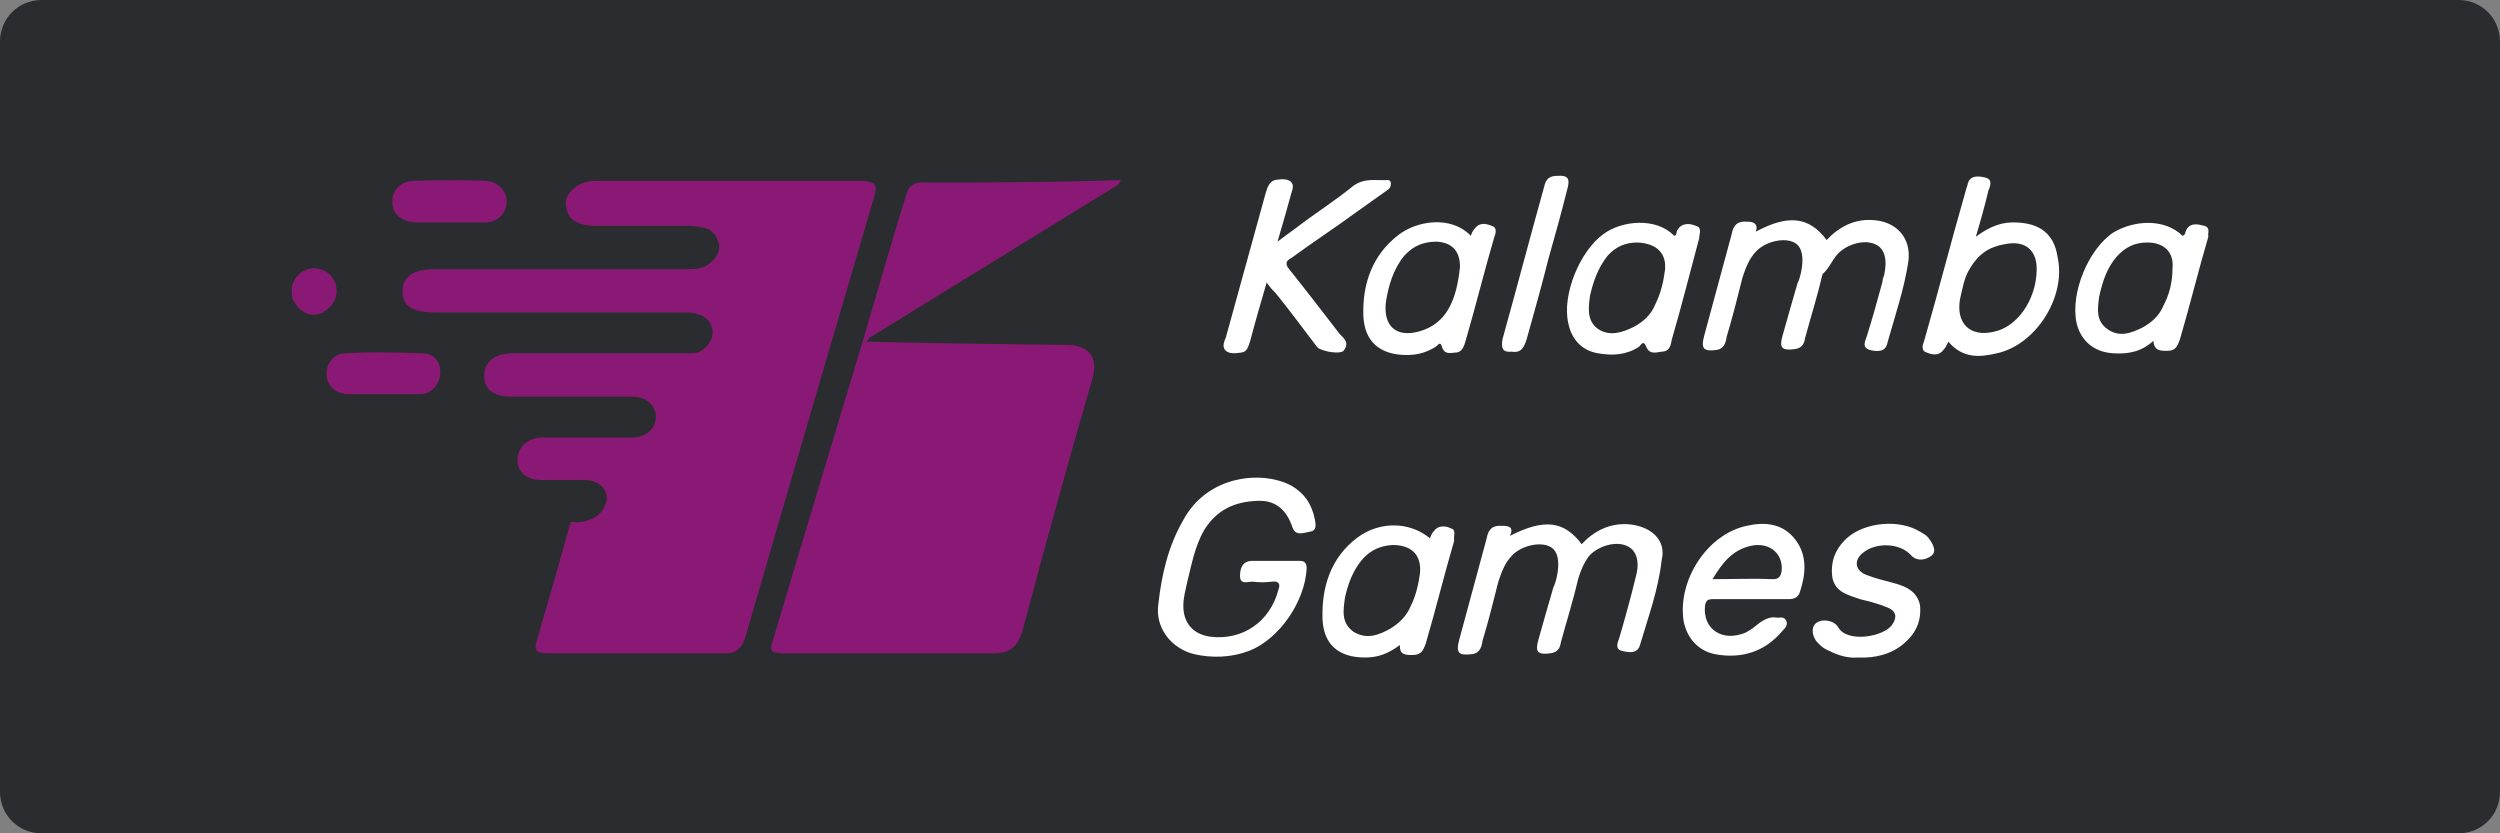 <?xml version="1.0" encoding="utf-8"?>
<!-- Generator: Adobe Illustrator 24.2.1, SVG Export Plug-In . SVG Version: 6.00 Build 0)  -->
<svg version="1.1" id="Layer_1" xmlns="http://www.w3.org/2000/svg" xmlns:xlink="http://www.w3.org/1999/xlink" x="0px" y="0px"
	 viewBox="0 0 300 100" style="enable-background:new 0 0 300 100;" xml:space="preserve">
<rect x="0" y="0" width="300" height="100" fill="#808080" stroke="none"/>
<style type="text/css">
	.st0{fill:#2B2C30;}
	.st1{fill:#891974;}
	.st2{fill:#FFFFFF;}
</style>
<path class="st0" d="M5,0h290c2.8,0,5,2.2,5,5v90c0,2.8-2.2,5-5,5H5c-2.8,0-5-2.2-5-5V5C0,2.2,2.2,0,5,0z"/>
<g>
	<g>
		<path class="st1" d="M40.2,34.5c-0.2-1.3-1-2-2.1-2.2c-1.5-0.3-2.3,0.6-3,1.9c0,0.5,0,1.2,0,1.7c0.2,0.3,0.4,0.6,0.6,0.9
			c0.9,1,1.9,1.2,3.1,0.7C39.9,36.6,40.3,35.8,40.2,34.5z"/>
		<path class="st1" d="M104.9,23.6c-5.2,17.7-10.4,35.4-15.5,53c-0.4,1.2-1.1,1.8-2.3,1.8c-7.1,0-14.2,0-21.2,0
			c-1.6,0-1.9-0.3-1.4-1.8c1.2-4.1,2.8-9.7,4-14c0.9,0.2,2-0.1,2.4-0.3c1.3-0.5,2-1.7,1.9-2.8c-0.2-1.2-1.3-1.9-2.6-1.9
			c-1.8,0-3.5,0-5.2,0c-1.9,0-2.9-1-2.9-2.4c0-1.6,1.3-2.7,3-2.7c3.5,0,7.2,0,10.7,0c1.8,0,2.9-1.1,2.9-2.5s-1.2-2.4-2.8-2.4
			c-4.9,0-9.7,0-14.5,0c-2.2,0-3.3-0.9-3.3-2.5c0-1.7,1.3-2.7,3.4-2.7c7,0,14,0,21,0c0.7,0,1.4,0,1.9-0.5c0.8-0.6,1.2-1.4,1.1-2.3
			c-0.2-1.1-0.9-1.7-1.8-1.9c-0.5-0.2-1.2-0.2-1.8-0.2c-9.9,0-19.8,0-29.7,0c-2.7,0-3.9-0.8-3.9-2.5c0-1.9,1.4-2.7,3.9-2.7
			c10.2,0,20.3,0,30.4,0c1,0,1.9-0.1,2.7-0.8c0.8-0.7,1.2-1.5,0.9-2.5c-0.3-1-1-1.6-1.9-1.7c-0.8-0.2-1.5-0.2-2.3-0.2
			c-3.5,0-6.9,0-10.4,0c-0.5,0-1.2,0-1.7-0.2c-1-0.2-1.7-0.8-1.9-1.8c-0.3-1.1,0.1-1.9,0.9-2.5c0.8-0.7,1.7-0.9,2.7-0.9
			c5.3,0,10.6,0,15.9,0c5.4,0,10.7,0,16.1,0C105.1,21.9,105.3,22.2,104.9,23.6z"/>
		<path class="st1" d="M110.6,21.9c-0.9,0-1.5,0.4-1.8,1.3c-1.9,6.1-3.6,12.1-5.4,18.2c0,0.1-0.1,0.2-0.1,0.3
			C99.8,53.4,96.2,65.2,92.7,77c-0.4,1.1-0.1,1.4,1.3,1.4c8.4,0,16.9,0,25.3,0c1.9,0,2.8-0.8,3.4-2.7c2.7-10.2,5.5-20.3,8.4-30.3
			c0.8-2.7-0.7-4-3-4c-8.1-0.1-16-0.2-24.1-0.4c0.2-0.5,0.7-0.7,1.2-1c9.4-5.8,18.7-11.5,28.1-17.3c0.4-0.3,1-0.4,1.2-1.1
			C126.4,21.9,118.5,21.9,110.6,21.9z"/>
		<path class="st2" d="M220.5,30.5c1.1-1.2,3.2-1.8,4.5-1.2c1.2,0.5,1.5,1.9,1.1,3.7c-0.1,0.3-0.2,0.5-0.2,0.8
			c-0.6,2.2-1.2,4.4-1.9,6.6c-0.2,0.6-0.6,1.3,0.4,1.6c0.8,0.2,1.9,0.3,2.1-0.9c0.9-3.2,2-6.4,2.5-9.7c0.4-2.9-1.5-4.9-4.4-5
			c-2.1-0.1-3.9,0.8-5.4,2.4c-2.1-2.8-4.6-3.1-8.5-1c0.3-0.9-0.2-1.2-1-1.2c-1.2-0.1-1.7,0.4-1.9,1.5c-1.1,4.1-2.2,8.1-3.3,12.2
			c-0.4,1.5-0.1,1.9,1.4,1.7c1-0.1,1.2-0.9,1.3-1.6c0.7-2.3,1.3-4.7,1.9-7.1c0.4-1.2,0.8-2.3,1.7-3.2c1.2-1.2,3.4-1.6,4.5-1
			c1,0.5,1.2,1.9,0.8,3.7c-0.1,0.4-0.2,0.8-0.4,1.2c-0.6,2-1.2,4.2-1.8,6.3c-0.4,1.4-0.1,1.8,1.4,1.6c0.9-0.1,1.2-0.6,1.3-1.3
			c0.7-2.6,1.5-5.1,2.1-7.7C219.5,32.2,219.8,31.3,220.5,30.5z"/>
		<path class="st2" d="M195.3,62.9c-2.2-0.1-4,0.8-5.5,2.4c-2.1-2.8-4.5-3.1-8.6-1c0.5-1.1-0.2-1.2-0.9-1.2
			c-1.2-0.1-1.7,0.4-1.9,1.5c-1.1,4.1-2.2,8.1-3.3,12.2c-0.4,1.5-0.1,1.9,1.5,1.7c1-0.1,1.2-0.9,1.3-1.6c0.7-2.3,1.3-4.7,1.9-7.1
			c0.4-1.2,0.8-2.3,1.7-3.2c1.2-1.2,3.4-1.6,4.5-1c1,0.5,1.2,1.9,0.8,3.7c-0.1,0.4-0.2,0.8-0.4,1.2c-0.6,2-1.2,4.2-1.8,6.3
			c-0.4,1.4-0.1,1.8,1.4,1.6c0.9-0.1,1.2-0.6,1.3-1.3c0.7-2.6,1.5-5.1,2.1-7.7c0.3-1,0.7-1.9,1.3-2.7c1.1-1.2,3.2-1.8,4.5-1.2
			c1.2,0.5,1.6,1.9,1.1,3.7c-0.6,2.5-1.3,5-2,7.4c-0.2,0.5-0.5,1.3,0.3,1.5s1.9,0.4,2.2-0.7c1-3.4,2.2-6.6,2.6-10.2
			C200,64.8,198.1,63.1,195.3,62.9z"/>
		<path class="st2" d="M155,58.3c-3.5-1.9-10.1-1.3-13,4.1c-1.8,3.1-2.6,6.5-3,10.1c-0.4,2.8,1.5,5.3,4.3,6c2.2,0.5,4.5,0.4,6.6-0.4
			c3.6-1.4,6.7-5.9,6.9-9.9c0-0.7-0.3-0.9-0.9-0.9c-1,0-1.9,0-2.8,0c-0.9,0-1.9,0-2.8,0c-1.2,0-1.5,0.9-1.5,1.8
			c0,1.1,0.9,0.7,1.5,0.7c0.8,0.1,1.6,0.1,2.3,0c0.8-0.1,1.1,0.2,0.8,1c-1,3.8-4.3,6.1-8.2,5.6c-2-0.3-3.2-1.6-3.2-3.7
			c0-1.1,0.3-2,0.5-3c0.5-2,0.9-4.2,2-6.1c1.5-2.4,3.6-3.4,6.4-3.5c2.2-0.1,3.5,1.1,4.2,3.2c0.4,1.1,1.4,0.6,2.1,0.5
			c0.8-0.1,0.7-0.8,0.6-1.4C157.4,60.4,156.5,59.2,155,58.3z"/>
		<path class="st2" d="M161.3,42c0.7-1-0.2-1.5-0.6-2c-2-2.6-4-5.2-6-7.7c-0.5-0.6-0.4-1,0.2-1.3c2.6-1.9,5.2-3.6,7.8-5.5
			c1.3-0.9,2.5-1.8,3.8-2.7c0.3-0.2,0.4-0.4,0.4-0.8c0-0.3-0.2-0.4-0.4-0.4c-1.4,0.1-2.7-0.3-4.1,0.7c-2.2,1.8-4.6,3.3-6.8,5
			c-0.7,0.5-1.5,1.1-2.3,1.7c0.6-2,1.1-3.8,1.6-5.6c0.1-0.5,0.5-1.1,0-1.6c-0.5-0.4-1.2-0.3-1.9-0.2c-0.7,0.2-0.9,0.9-1.1,1.5
			c-1.6,5.8-3.2,11.6-4.8,17.4c-0.2,0.5-0.5,1.1,0,1.6c0.5,0.4,1.2,0.3,1.9,0.2s0.8-0.8,1-1.3c0.6-2.3,1.3-4.7,2-7.1
			c0.4,0.6,0.8,1,1.1,1.3c1.7,2.1,3.4,4.4,5,6.5C158.7,42.2,161,42.6,161.3,42z"/>
		<path class="st2" d="M242,26.7c-1.7-0.1-3.1,0.4-4.9,1.7c0.6-2,1.1-3.8,1.5-5.5c0.2-0.5,0.6-1.4-0.4-1.6c-0.8-0.2-1.9-0.3-2.1,0.9
			c-0.1,0.3-0.2,0.6-0.3,1c-1.7,5.9-3.2,11.8-4.9,17.7c-0.2,0.5-0.4,1.2,0.3,1.4c0.7,0.3,1.5,0.4,2-0.3c0.3-0.3,0.4-0.6,0.6-1
			c1.7,2,3.7,1.9,5.8,1.4c4.7-1,8.4-6.8,7.3-11.6C246.5,28.1,244.8,26.8,242,26.7z M239.3,39.8c-2.9,0.7-4.6-1-4.1-3.9
			c0.3-1.3,0.5-2.6,1.2-3.7c1-1.7,2.3-2.6,4.2-2.9c2.4-0.5,3.9,0.7,3.8,3.2C244.3,36,242.1,39.2,239.3,39.8z"/>
		<path class="st2" d="M209.6,63.1c-4.7,1-8.2,6.4-7.6,11.2c0.3,2.1,1.7,3.8,3.8,4.2c3.2,0.6,6-0.3,8.1-2.8c0.4-0.4,0.7-0.8,0.4-1.3
			s-0.9-0.2-1.2-0.3c-0.7-0.1-1.3,0.2-1.9,0.6c-0.5,0.4-1.1,0.9-1.7,1.2c-2.8,1.2-5.2-0.4-4.9-3.2c0.1-0.6,0.3-0.8,0.9-0.8
			c1.5,0,3,0,4.5,0c1.6,0,3.1,0,4.6,0c0.7,0,1.2-0.2,1.4-0.9c0.7-2.1,0.9-4.4-0.6-6.3C213.9,62.8,211.8,62.6,209.6,63.1z
			 M213.8,68.5c-0.1,0.6-0.3,1-1,1c-2.4-0.1-4.8,0-7.3,0c1.2-2,2.4-3.5,4.6-4C212.4,65,214,66.5,213.8,68.5z"/>
		<path class="st2" d="M175.9,40.8c1.2-4.1,2.2-8.2,3.4-12.3c0.2-0.5,0.4-1.2-0.3-1.4c-0.7-0.3-1.5-0.4-2,0.3
			c-0.3,0.3-0.4,0.6-0.5,0.9c-2.4-2.5-6.5-1.8-8.7-0.1c-3.1,2.4-4.3,5.8-4.2,9.6c0.1,3.2,2,4.8,5.2,4.8c1.3,0,2.4-0.3,3.5-1
			c0.2-0.1,0.5-0.7,0.7-0.1c0.3,1.2,1.2,0.8,1.8,0.8C175.5,42.2,175.7,41.5,175.9,40.8z M170.2,39.8c-2.7,0.7-4.2-0.7-3.9-3.5
			c0.3-2,0.9-4,2.2-5.6c1.1-1.2,2.3-1.7,3.9-1.7c1.9,0.1,2.8,1.2,2.8,3C174.8,36,173.6,38.9,170.2,39.8z"/>
		<path class="st2" d="M203.5,27.1c-0.7-0.3-1.7-0.4-2.2,0.5c-0.2,0.2,0,0.6-0.4,0.7c-2.2-2.3-6.4-1.8-8.5-0.2
			c-2.8,2-5,7.3-4.2,10.7c0.4,2,1.7,3.3,3.6,3.6c1.7,0.3,3.4,0.2,4.9-0.8c0.2-0.2,0.5-0.8,0.8-0.1c0.4,1.1,1.2,0.8,1.9,0.7
			c0.9,0,1.1-0.7,1.2-1.4c1.2-4.1,2.2-8.1,3.3-12.2C203.9,28.1,204.3,27.3,203.5,27.1z M199.8,32.4c-0.2,1.5-0.5,2.8-1.2,4.2
			c-0.5,1.2-1.4,2-2.5,2.6c-1.4,0.7-2.9,1.2-4.3,0.3c-1.4-1-1.2-2.5-1-4c0.4-1.8,1-3.4,2.1-4.8c1-1.1,2.1-1.6,3.6-1.6
			C198.8,29.2,200,30.4,199.8,32.4z"/>
		<path class="st2" d="M264.5,27.1c-0.7-0.2-1.6-0.4-2.1,0.4c-0.2,0.3-0.1,0.7-0.5,0.8c-2-2-5.6-2-8.3-0.4c-3,2-5.2,7.3-4.4,10.9
			c0.5,2.1,2.1,3.5,4.5,3.6c1.7,0.1,3.3-0.2,4.7-1.5c0.1,1.2,0.8,1.2,1.7,1.2c1,0,1.2-0.6,1.5-1.4c1.2-4.1,2.2-8.2,3.4-12.3
			C264.9,28,265.3,27.3,264.5,27.1z M259.6,36.7c-0.5,1.2-1.4,2-2.5,2.6c-1.4,0.7-2.8,1.2-4.2,0.2s-1.2-2.4-1-3.9
			c0.4-1.8,0.9-3.4,2.1-4.8c1.1-1.2,2.2-1.7,3.7-1.7c2,0,3.2,1.2,3,3.1C260.7,33.9,260.3,35.4,259.6,36.7z"/>
		<path class="st2" d="M174.1,63.4c-0.6-0.3-1.5-0.4-2,0.3c-0.3,0.3-0.4,0.6-0.5,0.9c-2.4-2-6-2.1-8.7-0.1c-3.2,2.4-4.3,5.9-4.2,9.7
			c0.1,3.2,2,4.7,5.1,4.7c1.5,0,2.7-0.4,4.2-1.5c-0.1,1.2,0.7,1.2,1.5,1.2c1.1,0,1.3-0.6,1.6-1.4c1.2-4.1,2.2-8.2,3.4-12.3
			C174.4,64.2,174.8,63.6,174.1,63.4z M170.4,68.8c-0.2,1.4-0.5,2.7-1.1,3.9c-0.5,1.2-1.3,2-2.4,2.7c-1.4,0.8-2.9,1.4-4.5,0.4
			c-1.5-1.1-1.2-2.6-1-4.1c0.4-1.8,1-3.3,2.1-4.6c1-1.1,2.1-1.6,3.6-1.7C169.4,65.4,170.6,66.6,170.4,68.8z"/>
		<path class="st2" d="M230.4,63.8c-2.4-1.5-6.6-1.2-8.8,0.8c-1.4,1.3-2,2.9-1.7,4.8c0.4,1.7,1.9,2,3.3,2.5c1.2,0.3,2.1,0.5,3.3,1
			c1,0.4,1.2,1.1,0.6,2c-0.9,1.5-5.4,2.3-6.5,0.4c-0.5-0.9-2-1.1-2.7-0.5c-0.6,0.5-0.5,1.7,0.4,2.5c0.4,0.4,0.7,0.6,1.2,0.8
			c1.2,0.6,2.3,0.9,3.5,0.8c2,0.1,4-0.4,5.5-1.7c1.4-1.2,2.1-2.7,1.9-4.6c-0.4-1.8-1.9-2.3-3.4-2.7c-1.1-0.3-2-0.5-3-0.9
			c-1.4-0.5-1.6-1.8-0.4-2.7c1.5-1.2,4.3-1.2,5.7,0.3c0.7,0.8,1.7,0.6,2.3,0.2c0.9-0.5,0.4-1.4,0-2
			C231.2,64.2,230.9,64.1,230.4,63.8z"/>
		<path class="st1" d="M50.7,42.4c-3.1-0.1-6.1-0.2-9.3,0c-1.5,0.1-2.3,1.3-2.2,2.7c0.1,1.3,1.2,2.2,2.6,2.2c1.4,0,2.7,0,4.2,0
			s2.9,0,4.3,0c1.5,0,2.4-1.1,2.5-2.3C53,43.7,52.3,42.4,50.7,42.4z"/>
		<path class="st1" d="M49.8,26.7c1.4,0,2.7,0,4.1,0c1.5,0,2.9,0,4.3,0c1.6,0,2.6-1.2,2.6-2.5c0-1.4-1.1-2.4-2.5-2.5
			c-2.8-0.1-5.8-0.1-8.6,0c-1.6,0-2.7,1.2-2.6,2.5C47,25.6,48.2,26.6,49.8,26.7z"/>
		<path class="st2" d="M181.4,42.2c1.2,0.2,1.5-0.6,1.8-1.5c0.9-3.2,1.8-6.4,2.6-9.6c0.8-2.8,1.6-5.7,2.3-8.5
			c0.3-1.1,0.1-1.6-1.2-1.5c-1,0-1.4,0.4-1.6,1.3c-1.7,6.1-3.3,12.2-5,18.3C180.1,41.9,180.4,42.3,181.4,42.2z"/>
	</g>
	<circle class="st1" cx="37.7" cy="34.9" r="2.7"/>
</g>
</svg>
